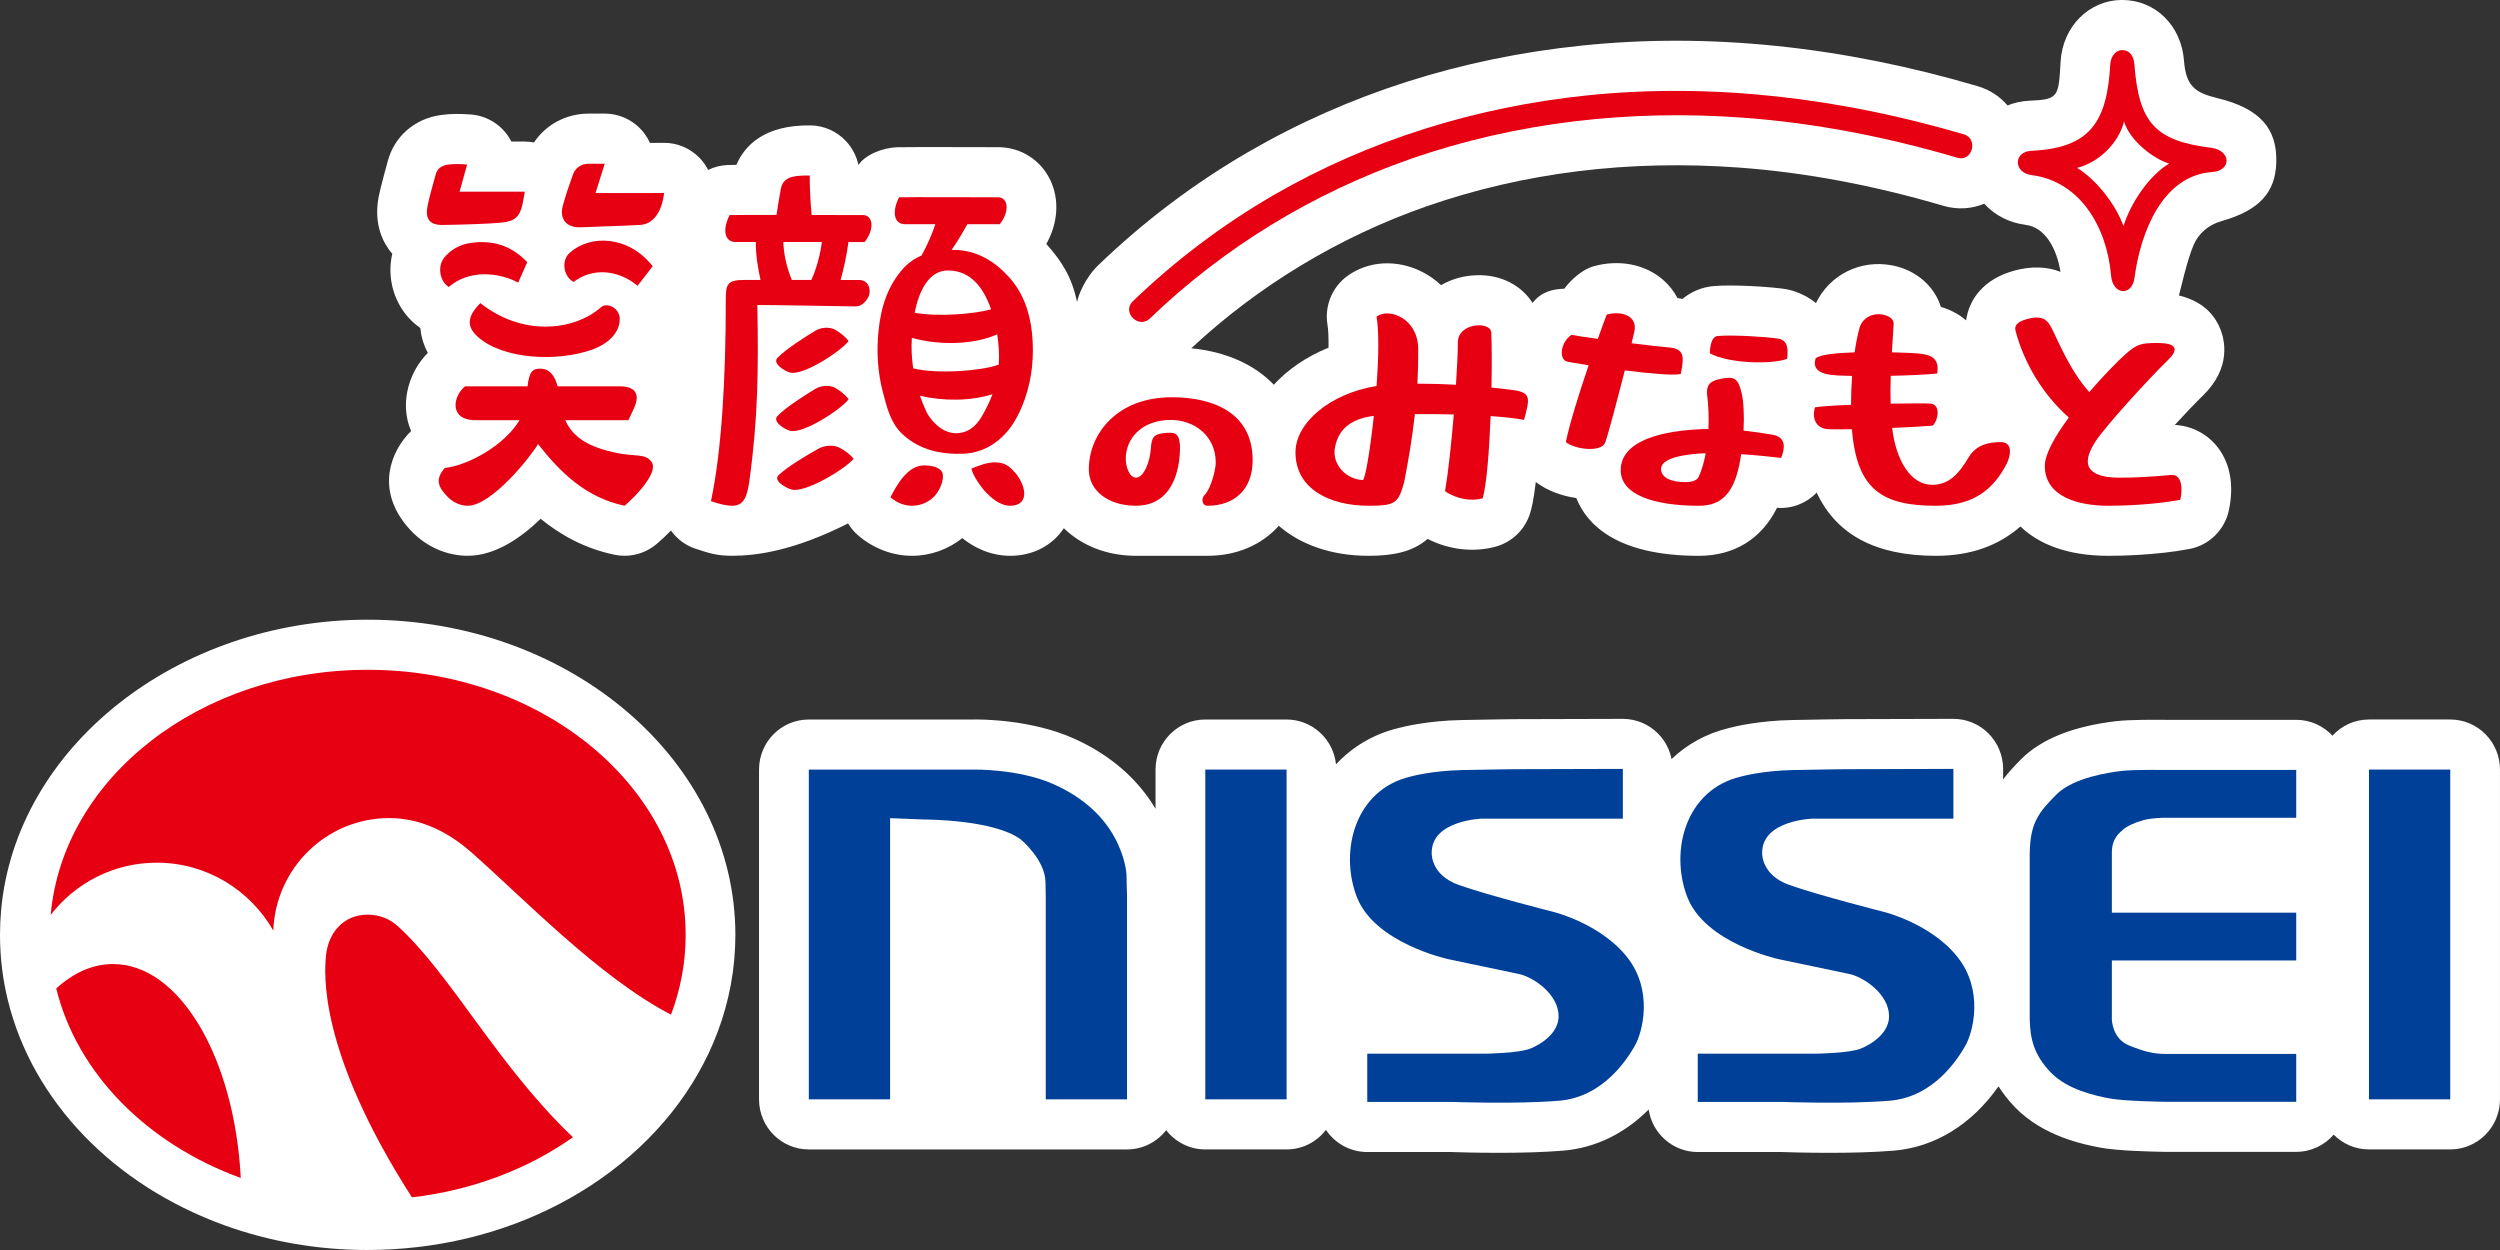 <?xml version="1.0" encoding="UTF-8"?>
<svg id="_レイヤー_2" data-name="レイヤー_2" xmlns="http://www.w3.org/2000/svg" width="140" height="70" viewBox="0 0 140 70">
  <rect x="0" y="0" width="140" height="70" fill="#333333" stroke="none"/>
  <defs>
    <style>
      .cls-1 {
        fill: #fff;
      }

      .cls-2 {
        fill: #004098;
      }

      .cls-3 {
        fill: #e60012;
      }
    </style>
  </defs>
  <g id="_赤枠" data-name="赤枠">
    <g>
      <g>
        <g>
          <path class="cls-1" d="M63.113,64.368c.891,0,1.682-.423,2.192-1.078.51.655,1.301,1.078,2.192,1.078h4.551c.899,0,1.696-.43,2.205-1.096.5.748,1.349,1.241,2.312,1.241h4.703c.262.01,1.336.045,2.655.045,1.141,0,2.465-.027,3.603-.121,1.801-.147,3.447-.948,4.799-2.305.203,1.347,1.355,2.381,2.75,2.381h4.702c.262.01,1.336.045,2.655.045,1.141,0,2.466-.027,3.604-.121,2.317-.19,4.375-1.461,5.88-3.602.243.383.54.77.91,1.156,1.595,1.661,3.905,2.105,4.779,2.273.988.188,2.994.23,3.625.239h7.359c.838,0,1.588-.374,2.098-.964.504.511,1.203.828,1.975.828h4.552c1.538,0,2.785-1.255,2.785-2.804v-18.468c0-1.549-1.247-2.804-2.785-2.804h-4.552c-.81,0-1.536.35-2.045.905-.508-.544-1.228-.886-2.028-.886l-7.325 0c-.451-.006-1.981-.016-2.736.072-2.421.282-4.219 1-5.345,2.133-.361.363-.703.729-1.009,1.131v-.587c0-.745-.294-1.459-.818-1.986-.522-.524-1.229-.818-1.967-.818h-.008l-6.09.017s-1.11.012-2.909.048c-1.893.035-3.242.362-3.595.457-1.223.299-2.305.894-3.179,1.728-.108-.538-.371-1.038-.763-1.431-.522-.524-1.229-.818-1.967-.818h-.008l-6.088.017s-1.112.012-2.909.048c-1.892.035-3.24.362-3.594.457-1.361.332-2.543,1.037-3.463,2.025-.146-1.411-1.33-2.511-2.77-2.511h-4.551c-1.538,0-2.785,1.255-2.785,2.804v2.196c-.99-1.672-2.538-3.016-4.529-3.917-2.409-1.089-5.235-1.094-5.706-1.083h-9.184c-1.538,0-2.785,1.255-2.785,2.804v18.468c0,1.549,1.247,2.804,2.785,2.804h17.82Z"/>
          <path class="cls-1" d="M20.59,70c-2.794,0-5.504-.47-8.054-1.397-6.187-2.249-10.708-6.949-12.092-12.574-.295-1.196-.444-2.434-.444-3.678,0-.45.021-.911.062-1.37.816-9.127,9.832-16.278,20.527-16.278,11.354,0,20.592,7.917,20.592,17.649,0,1.868-.337,3.707-1.003,5.466h0c-1.209,3.196-3.454,6.019-6.494,8.164-2.952,2.083-6.513,3.416-10.297,3.854-.929.108-1.87.163-2.796.163Z"/>
        </g>
        <path class="cls-1" d="M124.42,12.378c2.097-.6,3.005-1.59,3.052-3.284.052-1.84-.845-3.008-3.314-3.603-1.229-.296-1.747-.675-1.854-2.09-.149-1.971-1.604-3.402-3.46-3.402-1.855,0-3.338,1.485-3.45,3.454-.114,1.997-.12,2.116-1.75,2.188-.434.019-.846.113-1.224.263-.42-.494-.986-.876-1.664-1.076-7.622-2.245-15.083-3.012-22.173-2.276-6.789.703-13.073,2.708-18.68,5.96-3.025,1.754-5.849,3.885-8.392,6.332-.782.753-1.143,1.752-1.195,2.068-.29-1.371-.821-2.24-1.722-3.25.654-1.163.747-2.48.222-3.578-.543-1.135-1.66-1.841-2.915-1.841l-.964-.002c-2.652-.008-4.269-.009-4.678.004-.797.026-1.775.389-2.187.993-.106-.496-.344-.958-.696-1.334-.513-.549-1.224-.867-1.973-.881-2.608-.036-3.706,1.134-4.165,2.21-.277.002-.4.004-.471.007-.392.013-.768.11-1.111.275-.122-.236-.275-.458-.461-.653-.538-.565-1.286-.882-2.065-.863-.157.003-.418.005-.731.006-.078-.172-.174-.338-.287-.494-.525-.721-1.359-1.148-2.247-1.148h-.902c-1.268,0-2.388.616-3.063,1.616-.167-.031-.338-.051-.511-.051h-.752c-.059-.116-.127-.228-.202-.336-.483-.689-1.248-1.122-2.083-1.181-.59-.041-1.101-.051-1.682.033-1.458.209-2.592,1.2-2.958,2.588-.044.167-.404,1.45-.508,1.991-.308,1.609.313,2.65.71,3.128.015.018.036.04.053.059-.115.503-.137,1.034-.051,1.561.173,1.064.764,2.004,1.621,2.597.036.405.152.887.421,1.393-1.063,1.069-1.506,2.701-1.048,4.083.033.098.07.197.113.295-.072.066-.14.136-.205.21-1.142,1.302-1.682,3.404.225,5.399.836.874,1.983,1.376,3.147,1.376,1.524,0,2.963-.985,4.086-2.071,1.094.894,2.44,1.654,4.127,2.011.19.041.382.06.573.06.654,0,1.295-.233,1.803-.667.288-.247.552-.495.793-.745.331.455.791.82,1.358,1.01.826.277,1.266.402,2.06.402,1.408,0,3.488-.292,6.502-1.812.15.246.334.474.562.669.859.737,1.931,1.144,3.017,1.144,1.029,0,2.03-.361,2.817-.989.564.447,1.473.989,2.696.989,1.285,0,2.369-.601,2.991-1.545.977.958,2.396,1.545,4.032,1.545h4.012c1.66,0,3.05-.625,3.993-1.68,1.216,1.058,2.959,1.68,5.021,1.68,1.333,0,2.458-.201,3.314-.947,1.179.606,2.555.772,3.798.438.946-.254,1.69-.99,1.959-1.938.056-.197.177-.634.299-1.685.612.469,1.429.779,2.269.897.58,1.46,2.236,3.236,6.861,3.236,1.986,0,3.511-.946,4.378-2.689.848.067,1.654-.26,2.223-.85,1.112,2.373,3.319,3.539,6.679,3.539,1.91,0,3.49-.554,4.73-1.644,1.002.967,2.589,1.644,4.93,1.644.591,0,2.666-.028,4.537-.384,1.103-.209,1.973-1.065,2.207-2.17.288-1.361.087-2.559-.581-3.463-.556-.752-1.406-1.228-2.335-1.305-.039-.003-.078-.006-.115-.007.56-.61,1.132-1.211,1.581-1.649,1.599-1.561,1.213-3.119.973-3.716-.239-.594-.784-1.509-2.319-1.886.061-.206.459-2.014.829-2.849.278-.626.811-1.103,1.566-1.319ZM112.809,15.153c-1.73.468-2.543,1.613-2.708,2.788-.455-.396-.961-.623-1.413-.756-.359-1.156-1.379-2.065-2.723-2.323-1.796-.346-3.51.532-4.272,2.112-.728-.607-1.552-.763-1.72-.789-.001,0-.001-0-.002-0-.751-.116-2.91-.267-4.04-.161-.574.054-1.192.279-1.715.717-.092-.018-.18-.039-.278-.052-.201-.385-.475-.732-.817-1.028-1.009-.871-2.467-1.149-3.898-.745-.606.172-1.257.751-1.621,1.251-.642.026-1.268.149-1.78.797-.611-.972-1.756-1.589-3.101-1.552-.752.017-1.441.217-2.022.556-.31-.292-.662-.542-1.05-.74-1.404-.716-3.009-.631-4.189.222-.865.626-1.3,1.694-1.119,2.751.038.224.064.644.057,1.268-1.23.499-2.278,1.217-3.065,2.076-1.08-1.13-2.666-1.847-4.621-2.043,3.736-3.488,8.268-6.233,13.155-7.94,5.446-1.902,11.355-2.634,17.559-2.175,3.671.271,7.508.99,11.407,2.139.792.232,1.588.172,2.283-.119.571.628,1.375,1.064,2.305,1.181,1.169.147,1.77,1.426,1.967,2.634-.755-.295-1.628-.327-2.579-.07Z"/>
      </g>
      <g>
        <g>
          <g>
            <path class="cls-3" d="M26.368,47.707c-1.245-1.094-2.789-1.894-4.57-1.894-3.508,0-6.366,2.799-6.494,6.298-1.3-2.271-3.735-3.801-6.525-3.801-2.413,0-4.564,1.143-5.941,2.924.686-7.676,8.371-13.726,17.753-13.726,9.835,0,17.806,6.647,17.806,14.845,0,1.556-.287,3.059-.821,4.468-4.052-2.105-8.246-6.515-11.207-9.114"/>
            <path class="cls-3" d="M6.33,53.986c-1.143,0-2.223.493-3.181,1.369,1.175,4.773,5.1,8.708,10.334,10.611-.345-6.72-3.416-11.979-7.153-11.979"/>
            <path class="cls-3" d="M22.238,51.833c-.418-.376-1.005-.612-1.649-.612-1.388,0-2.237,1.06-2.34,2.358-.07.876-.472,5.225,4.819,13.472,3.409-.395,6.51-1.596,9.017-3.365-4.241-4.031-6.838-9.146-9.847-11.854"/>
          </g>
          <g>
            <rect class="cls-2" x="132.662" y="43.096" width="4.552" height="18.467"/>
            <path class="cls-2" d="M90.879,43.06v2.784h-7.879s-2.825.078-2.825,1.905c0,0-.083,1.241,1.523,1.811,1.608.57,5.333,1.517,5.333,1.517,0,0,2.609.651,4.087,2.522,1.479,1.87.87,4.209.428,4.974-.444.768-1.78,2.867-4.244,3.068-2.463.203-5.98.066-5.98.066h-4.755v-2.702h6.636s1.887-.022,2.514-.292c0,0,1.564-.592,1.564-1.809,0-1.218-1.396-2.18-2.208-2.357-.81-.175-3.977-.836-3.977-.836,0,0-4.138-.89-5.124-3.506-.985-2.615-.047-5.991,2.999-6.712,0,0,1.171-.338,2.955-.371,1.786-.035,2.888-.047,2.888-.047l6.065-.017"/>
            <path class="cls-2" d="M109.39,43.06v2.784h-7.881s-2.828.078-2.828,1.905c0,0-.082,1.241,1.526,1.811,1.606.57,5.33,1.517,5.33,1.517,0,0,2.611.651,4.089,2.522,1.477,1.87.87,4.209.427,4.974-.443.768-1.78,2.867-4.243,3.068-2.464.203-5.982.066-5.982.066h-4.754v-2.702h6.636s1.885-.022,2.512-.292c0,0,1.565-.592,1.565-1.809,0-1.218-1.398-2.18-2.208-2.357-.812-.175-3.979-.836-3.979-.836,0,0-4.138-.89-5.123-3.506-.986-2.615-.047-5.991,2.998-6.712,0,0,1.171-.338,2.957-.371,1.787-.035,2.888-.047,2.888-.047l6.068-.017"/>
            <rect class="cls-2" x="67.497" y="43.096" width="4.552" height="18.467"/>
            <path class="cls-2" d="M63.114,50.182v11.382h-4.552v-11.382s-.01-.324-.015-.781c-.015-1.253-1.368-2.38-1.368-2.38-1.497-1.137-5.428-1.129-5.428-1.129l-1.905-.075v15.747h-4.552v-18.467h9.211s2.555-.059,4.538.837c1.982.896,3.023,2.162,3.56,3.328.537,1.167.484,1.92.484,1.92l.027,1"/>
            <path class="cls-2" d="M118.895,46.455c.191-.177.658-.398,1.147-.529.489-.134,1.188-.131,1.188-.131h7.359v-2.68h-7.359s-1.745-.021-2.382.053c-.638.074-2.722.35-3.695,1.331-.975.981-1.466,1.566-1.489,3.302v9.278c.023,1.065.225,1.983,1.164,2.963.942.981,2.472,1.309,3.296,1.468.828.158,3.106.19,3.106.19h7.359v-2.679h-7.359s-.371-.012-.522-.037c-.15-.025-.523-.05-1.481-.438-.956-.388-.963-1.465-.963-1.465v-3.294h10.325v-2.678h-10.325v-3.306c-.015-.874.437-1.167.631-1.345"/>
          </g>
        </g>
        <g>
          <g>
            <path class="cls-3" d="M64.392,17.837c4.147-3.991,9.145-7.031,14.563-8.923,5.986-2.09,12.368-2.788,18.675-2.323,4.064.3,8.076,1.092,11.984,2.243.837.247,1.195-1.067.36-1.313-6.823-2.009-14.014-2.912-21.106-2.178-6.165.639-12.195,2.481-17.575,5.601-2.843,1.649-5.486,3.647-7.858,5.93-.631.607.327,1.569.957.963h0Z"/>
            <path class="cls-3" d="M123.813,8.274c-3.093-.388-4.037-1.366-4.286-4.66-.043-.567-.334-.81-.683-.81-.322,0-.641.297-.67.81-.179,3.144-1.072,4.682-4.408,4.83-1.03.046-1.015,1.234,0,1.362,2.708.34,4.223,2.893,4.454,5.629.092,1.093,1.175,1.176,1.313.121.335-2.55,1.57-5.734,4.354-5.922,1.089-.074,1.07-1.217-.075-1.36ZM118.915,12.662c-.418-1.19-1.521-2.605-2.6-3.263,1.112-.257,2.308-1.299,2.63-2.594.339,1.111,1.701,2.115,2.528,2.354-1.111.662-2.149,2.194-2.558,3.503Z"/>
          </g>
          <g>
            <path class="cls-3" d="M70.148,25.772c0,1.684-1.069,2.55-2.526,2.55-.315,0-.359-.395-.178-.586.408-.43.638-1.502.638-1.823,0-1.555-1.254-2.396-2.512-2.396-1.671,0-2.528,1.074-2.528,2.167,0,.411.179,1.063.578,1.063.427,0,.779-.876.827-1.625.04-.633.169-.796.678-.861.728-.093.922.012.956.776,0,1.309-.437,3.284-2.47,3.284-1.547,0-2.637-.834-2.637-2.036,0-1.99,1.585-4.039,4.638-4.039,2.384,0,4.536.905,4.536,3.525Z"/>
            <g>
              <path class="cls-3" d="M26.899,16.975c-.782.781-.764,1.353-.1,1.925,1.426,1.227,4.42,1.374,6.366.677.886-.322,1.542-.937,1.542-1.714,0-.601-.698-.967-1.062-.649-1.519,1.325-4.396,1.625-6.746-.239Z"/>
              <path class="cls-3" d="M33.349,10.81l.516-1.639h-.902c-.466,0-.763.281-.873.591-.213.598-.412,1.167-.571,1.748-.211.772.218,1.252,1.005,1.218,1.041-.045,2.185-.071,3.225-.128,1.328,0,1.437-1.795,1.437-1.795-.702.014-3.113.004-3.836.004Z"/>
              <path class="cls-3" d="M28.04,12.472c.799-.068,1.07-.358,1.215-1.009.047-.213.079-.428.134-.728h-3.652l.422-1.523c-.447-.032-.764-.037-1.097.011-.296.043-.569.192-.658.532-.158.6-.348,1.194-.465,1.803-.136.71.136,1.051.853,1.04,1.083-.016,2.449-.058,3.248-.125Z"/>
              <path class="cls-3" d="M26.321,13.61c-.575.087-1.08.37-1.457.833-.357.458-.268,1.277.265,1.629,1.122-.977,2.786-.839,3.89-.245.184-.417.342-.774.506-1.145-.906-.955-1.985-1.258-3.205-1.072Z"/>
              <path class="cls-3" d="M35.704,16.006l.846-1.098c-1.356-1.721-3.47-1.782-4.629-.768-.543.475-.334,1.39.205,1.646,1.12-.85,2.556-.637,3.578.22Z"/>
              <path class="cls-3" d="M34.456,25.349c-1.397-.305-2.334-.781-2.8-1.816h3.534c.155-.34.3-.607.397-.885.223-.642-.09-1.013-.863-1.013h-3.497c-.16-.6-.452-.99-.976-.99-.427,0-.615.164-.708.99h-3.497c-.635.48-.99,1.898.617,1.898h2.429c-.848,1.412-2.861,2.524-4.185,2.674-.588.67-.326,1.108.144,1.599.281.294.688.516,1.141.516,1.352,0,3.572-2.801,3.936-3.456,1.283,1.635,2.707,3.002,4.851,3.456.776-.663,1.854-1.883,1.529-2.42-.325-.537-.961-.314-2.051-.552Z"/>
            </g>
            <g>
              <path class="cls-3" d="M57.792,18.653c-.12-1.193-.514-2.285-1.303-3.152-.757-.832-1.771-1.505-3.082-1.506-.041-0-.078.003-.119.004.329-.478.65-1.019.887-1.442h1.81c.588-.743.455-1.508-.084-1.508-.661,0-4.977-.018-5.553,0-.398.782-.315,1.508.343,1.508h1.689c-.193.571-.422,1.107-.771,1.75-.369.157-.679.369-.95.641-.96,1.025-1.334,2.286-1.465,3.615-.112,1.138-.046,2.269.241,3.373.227.874.438,1.764,1.113,2.388.957.884,2.17,1.141,3.446,1.083.479-.022,1.004-.174,1.427-.418,1.006-.58,1.582-1.544,1.96-2.615.428-1.214.538-2.463.412-3.722ZM55.87,20.438c-.953.337-3.394.52-4.731.191-.086-.567-.113-1.139-.076-1.71,1.53.436,3.49.389,4.779-.196.094.572.126,1.142.087,1.706-.019.001-.039.001-.059.009ZM55.498,17.319c-.975.28-2.984.426-4.278.196.228-1.141.753-2.37,1.869-2.369,1.302.001,2.013,1.02,2.409,2.173ZM55.3,22.721c-.288.56-.697,1.541-1.771,1.54-.866-.001-1.494-.872-1.635-1.17-.145-.307-.269-.618-.378-.932,1.309.318,2.874.302,4.062-.083-.08.216-.169.432-.278.645Z"/>
              <path class="cls-3" d="M48.419,13.553c.588-.743.455-1.508-.084-1.508-.273,0-1.499-.003-2.883-.006-.074-.702-.119-1.824-.104-2.21-1.131-.022-1.515.177-1.627.77-.089.467-.158.943-.236,1.438-1.296-.001-2.4.001-2.627.008-.398.782-.315,1.508.343,1.508h1.127c-.017.653.12,1.511.262,2.124h-.91c-.966,0-1.036.245-1.036,1.126,0,4.496-.237,8.463-.83,11.262.509.171.893.26,1.186.258.622-.004.832-.445.959-1.357.499-3.569.514-6.314.452-9.887.923,0,4.337.065,5.522.081.348,0,.616-.356.705-.551.162-.352.024-.93-.529-.93h-1.036c.182-.643.344-1.403.44-2.124h.907ZM45.434,15.677h-1.094c-.319-.794-.445-1.465-.474-2.124h2.158c-.081.671-.297,1.493-.589,2.124Z"/>
              <path class="cls-3" d="M44.245,20.863c.731.188,2.83-1.181,3.276-1.762-.212-.295-.57-.535-.758-.639-.282-.156-.756-.153-1.11.062-.49.298-1.613.998-2.11,1.508-.317.325.415.757.702.831Z"/>
              <path class="cls-3" d="M44.243,24.124c.732.188,2.835-1.183,3.282-1.765-.212-.295-.571-.536-.759-.641-.283-.156-.757-.154-1.112.062-.491.298-1.616 1-2.113,1.511-.317.326.415.759.703.833Z"/>
              <path class="cls-3" d="M47.003,25.067c-.298-.153-.798-.15-1.172.06-.518.292-1.703.977-2.227,1.477-.335.319.438.742.741.814.772.184,2.988-1.157,3.459-1.725-.223-.289-.601-.524-.8-.626Z"/>
              <path class="cls-3" d="M55.772,25.894c-.475-.023-.975.19-1.375.346.089.423.595,1.12.86,1.374.197.189.676.708,1.328.708.443,0,.773-.22.773-.673,0-.445-.295-.926-.468-1.128-.395-.461-.627-.605-1.12-.628Z"/>
              <path class="cls-3" d="M51.77,26.063c-.979-.024-1.607,1.214-1.907,1.785.391.336.822.474,1.21.474.544,0,1.037-.257,1.324-.613.337-.418.537-1.075.316-1.343s-.708-.297-.943-.303Z"/>
            </g>
            <path class="cls-3" d="M84.671,21.834c-.361-.047-.749-.091-1.149-.131.026-1.247.022-2.382-.011-3.089-.029-.633-1.871-.556-1.871.559,0,.505-.039,1.368-.105,2.372-.704-.039-1.431-.059-2.16-.059.035-.636.051-1.288.045-1.963-.016-1.679-1.615-2.315-2.333-1.795.147.866.114,2.357.001,3.886-2.649.432-4.541,2.088-4.541,3.717,0,2.072,1.951,2.991,4.09,2.991,1.496,0,1.671-.135,1.997-1.323.249-1.275.458-2.522.599-3.808.691-.006,1.438 0,2.179.019-.13,1.561-.303,3.193-.489,4.296.663.458,1.475.572,2.108.403.221-.779.367-2.672.444-4.607.74.051,1.395.12,1.872.212.333-1.238.411-1.538-.675-1.679ZM76.317,26.881c-.905-.027-1.729-.843-1.562-1.803.222-1.274,1.209-1.661,2.18-1.792-.209,1.952-.492,3.598-.618,3.594Z"/>
            <g>
              <path class="cls-3" d="M99.55,18.958c-.596-.092-2.531-.22-3.36-.141-.358.034-.43.595-.437.969,1.042.571,3.449.638,4.326.308.056-.548.067-1.044-.529-1.136Z"/>
              <path class="cls-3" d="M94.121,20.944c.204-.978.203-1.422-.672-1.488-.344-.026-1.17-.12-2.08-.233.1-.414.166-.699.174-.766.099-.815-.805-1.056-1.567-.84-.077.197-.263.701-.498,1.36-.707-.097-1.279-.183-1.471-.226-.626.412-.727,1.379-.244,1.498.112.028.573.108,1.201.206-.512,1.508-1.063,3.246-1.277,4.305.55.428,2.005.578,2.207.019.163-.452.683-2.414,1.096-4.037,1.342.171,2.688.297,3.132.202Z"/>
              <path class="cls-3" d="M99.26,24.344c-.527-.088-1.072-.171-1.622-.232.042-.817.012-1.605-.111-2.119-.209-.87-.442-.917-1.187-.775-.631.12-.805.405-.737.935.071.547.099,1.201.07,1.869-2.743.054-4.914.705-4.914,2.312,0,1.368,1.851,1.989,4.379,1.989,1.029,0,1.712-.457,2.104-1.68.108-.336.197-.756.265-1.21.892.059,1.707.149,2.237.21.205-.507.315-1.164-.484-1.298ZM95.128,26.698c-.106.229-.419.301-.759.301-.811,0-1.352-.267-1.352-.738,0-.624,1.369-.842,2.504-.88-.089.476-.214.929-.393,1.317Z"/>
            </g>
            <path class="cls-3" d="M112.05,24.757c-.728,0-1.398.175-1.797.841-.542.906-1.087,1.552-2.048,1.552-1.211,0-2.032-1.369-2.244-3.186.96-.041,1.842-.09,2.278-.131.326-.355.431-1.18-.125-1.23-.226-.02-1.149-.019-2.238.002-.016-.537-.012-1.04.005-1.559.97-.02,1.983-.063,2.602-.13.135-.871-.336-1.068-1.15-1.129-.233-.018-.755-.042-1.388-.057.029-.483.063-1.006.099-1.597.036-.592-1.542-.915-1.909.218-.112.408-.204.877-.277,1.381-1.036.033-1.952.126-2.185.337-.299,1.015,1.067.948,1.917.979.038.001.083.002.127.004-.038.526-.059,1.07-.06,1.617-.904.036-1.68.084-2.019.141-.186.63.066,1.168.689,1.218.25.02.76.02,1.38.009.27,3.401,1.709,4.286,4.71,4.286,2.115,0,3.216-.932,3.952-2.34.195-.374.408-1.224-.32-1.224Z"/>
            <path class="cls-3" d="M121.675,26.599c-.167-.014-1.356.15-2.971.15s-2.312-.576-1.346-2.043c.553-.839,2.886-3.411,4.075-4.571.657-.641.338-.927-.59-.927s-1.169.045-1.826.635c-.434.39-1.223,1.19-2.021,2.114-.817-.942-1.288-1.841-2.036-3.445-.273-.586-.546-.888-1.427-.65-.575.155-.743.369-.663.669.481,1.803,1.52,3.561,2.984,4.849-.76,1.029-1.344,2.041-1.344,2.706,0,1.727,1.852,2.237,3.568,2.237.807,0,2.562-.057,4.02-.335.156-.739.042-1.35-.422-1.389Z"/>
          </g>
        </g>
      </g>
    </g>
  </g>
</svg>